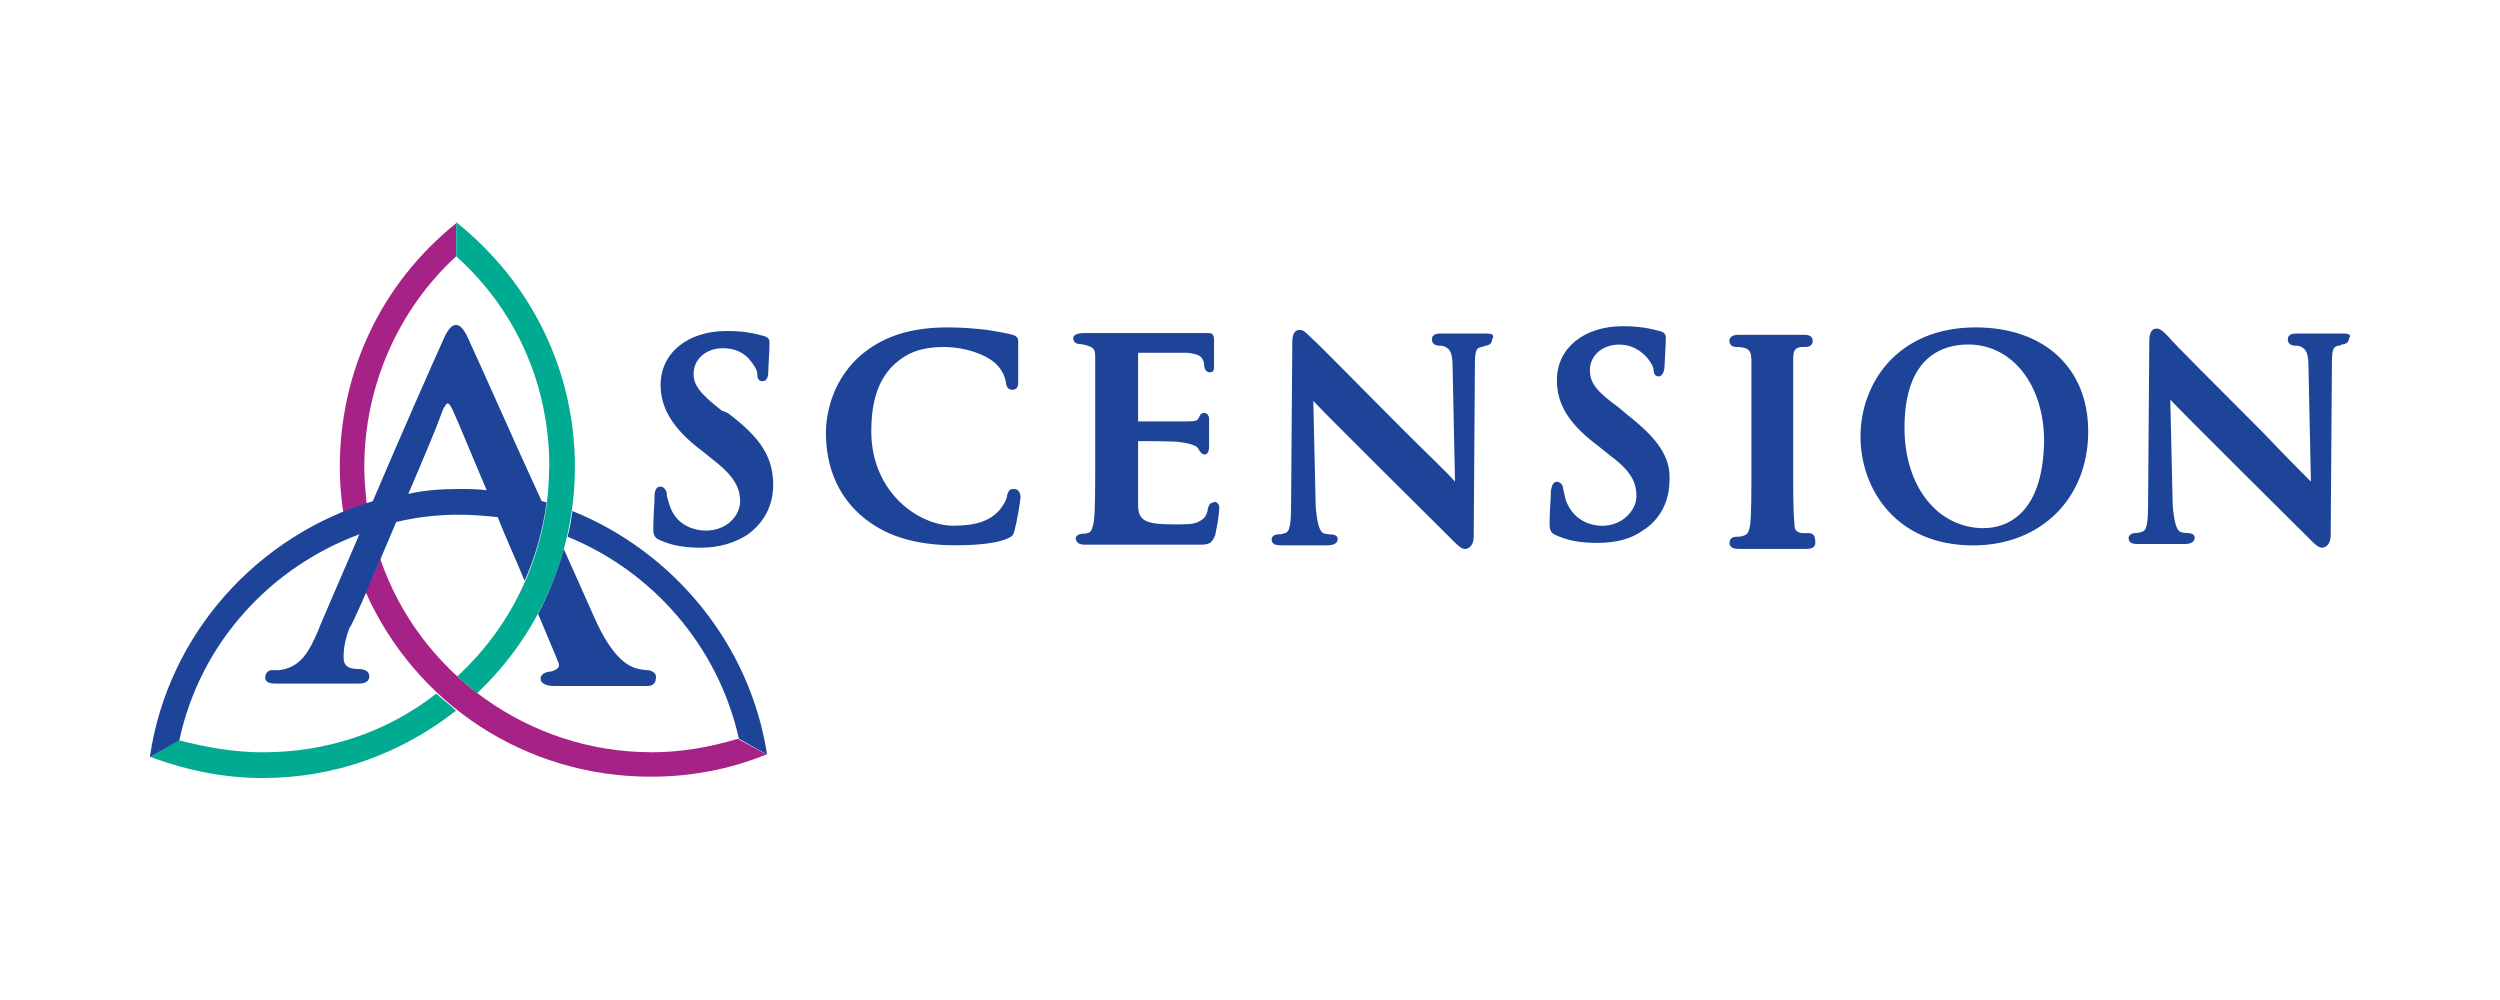 <?xml version="1.0" encoding="UTF-8"?>
<svg id="Layer_1" data-name="Layer 1" xmlns="http://www.w3.org/2000/svg" viewBox="0 0 250 100">
  <defs>
    <style>
      .cls-1 {
        fill: #00ab91;
      }

      .cls-1, .cls-2, .cls-3 {
        stroke-width: 0px;
      }

      .cls-2 {
        fill: #1d4499;
      }

      .cls-3 {
        fill: #a72287;
      }
    </style>
  </defs>
  <path class="cls-3" d="M36.67,50.37c-.12-1.22-.24-2.45-.24-3.67,0-7.96,3.31-15.67,9.18-21.06v-3.43.12c-7.47,6-11.63,14.82-11.63,24.37,0,1.59.12,3.06.37,4.65.73-.37,1.47-.73,2.33-.98"/>
  <path class="cls-1" d="M43.65,69.35c-5.02,3.92-11.02,5.88-17.39,5.88-2.82,0-5.63-.49-8.45-1.22l-2.82,1.71h.12c3.67,1.35,7.35,2.08,11.14,2.08,7.1,0,13.71-2.33,19.35-6.73-.61-.61-1.35-1.1-1.96-1.71"/>
  <path class="cls-3" d="M65.08,75.22c-12.12,0-23.14-7.84-27.06-19.35-.49,1.22-.98,2.33-1.47,3.31,5.02,11.26,16.04,18.49,28.53,18.49,4.04,0,7.84-.73,11.51-2.2h.12l-2.94-1.59c-2.82.86-5.75,1.35-8.69,1.35"/>
  <path class="cls-1" d="M54.91,46.69c0,7.96-3.31,15.55-9.18,20.94.61.61,1.35,1.1,1.96,1.71,6.24-5.88,9.8-14.08,9.8-22.65,0-9.55-4.29-18.37-11.75-24.37l-.12-.12v3.43c6,5.39,9.31,12.86,9.31,21.06"/>
  <path class="cls-2" d="M72.79,41.31c3.43,2.57,4.53,4.53,4.53,7.22,0,1.22-.37,3.43-2.69,5.02-1.22.73-2.69,1.22-4.53,1.22-1.71,0-2.94-.24-4.04-.73-.61-.24-.73-.49-.73-1.22,0-1.22.12-2.45.12-2.94v-.24c0-.86.37-.98.61-.98.37,0,.61.49.61.61,0,.49.12.61.24,1.1.73,2.57,3.18,2.69,3.67,2.69,2.08,0,3.43-1.47,3.43-2.94,0-1.1-.37-2.33-2.57-4.04l-1.22-.98c-2.94-2.2-4.16-4.29-4.16-6.61,0-3.18,2.69-5.39,6.61-5.39,1.71,0,2.82.24,3.67.49.49.12.61.37.61.61,0,.37,0,.61-.12,2.82,0,.37,0,1.1-.61,1.1-.37,0-.49-.37-.49-.61v-.12c0-.24-.12-.61-.61-1.22-.61-.86-1.59-1.35-2.82-1.35-1.71,0-2.94,1.1-2.94,2.57,0,1.1.61,1.96,2.82,3.67l.61.24M162.54,41.31l-.73-.61c-2.2-1.59-2.82-2.45-2.82-3.67,0-1.47,1.22-2.57,2.94-2.57,1.1,0,2.08.49,2.82,1.35.49.61.61.98.61,1.22s.12.61.49.61c.49,0,.61-.73.61-1.1.12-2.2.12-2.45.12-2.82,0-.24-.12-.49-.61-.61-.86-.24-1.96-.49-3.67-.49-3.92,0-6.61,2.2-6.61,5.39,0,2.45,1.22,4.41,4.16,6.61l1.22.98c2.33,1.71,2.57,2.94,2.57,4.04,0,1.35-1.35,2.94-3.43,2.94-.49,0-2.82-.12-3.67-2.69-.12-.49-.12-.61-.24-1.1,0-.24-.24-.61-.61-.61-.24,0-.49.12-.61.98v.24c0,.49-.12,1.71-.12,2.94,0,.73.12.98.73,1.22,1.1.49,2.33.73,4.04.73,1.84,0,3.31-.37,4.53-1.22,2.33-1.47,2.69-3.8,2.69-5.02.12-2.33-1.1-4.16-4.41-6.73M101.32,48.9c-.49,0-.49.37-.61.61v.12c-.12.49-.37.86-.73,1.35-.98,1.1-2.33,1.59-4.65,1.59-3.43,0-8.2-3.31-8.2-9.43,0-3.06.73-5.26,2.33-6.73,1.35-1.22,2.82-1.71,4.9-1.71,2.33,0,4.41.86,5.26,1.71.61.61.86,1.22.98,1.84,0,.24.12.73.61.73.61,0,.61-.49.61-.86v-4.04c0-.24-.12-.49-.61-.61l-.49-.12c-.61-.12-1.22-.24-2.08-.37-1.22-.12-2.2-.24-3.92-.24-3.8,0-6.61.98-8.82,2.94-2.94,2.69-3.31,6.24-3.31,7.59,0,3.43,1.22,6.24,3.43,8.2,2.33,2.08,5.39,3.06,9.55,3.06,1.59,0,3.8-.12,5.02-.61.61-.24.73-.37.86-.86.24-.86.61-3.06.61-3.43-.12-.73-.49-.73-.73-.73M121.4,50.24c-.24,0-.49.12-.61.61-.12.86-.49,1.1-.98,1.35s-1.35.24-2.45.24c-2.82,0-3.55-.37-3.55-1.96v-6.37c.98,0,3.92,0,4.29.12.98.12,1.59.37,1.71.61s.37.61.61.61.49-.12.49-.86v-2.69c0-.37-.24-.61-.49-.61s-.37.12-.49.37c0,.12-.12.12-.12.24-.12.24-.73.24-1.22.24h-4.78v-6.86h4.9c1.35.12,1.47.49,1.59.73.12.24.12.49.12.61,0,.24.24.61.49.61s.49,0,.49-.49v-2.82c0-.49-.24-.61-.49-.61h-12.61c-.61,0-.98.24-.98.49,0,.37.24.61.73.61.24,0,.49.12.61.12.73.24.86.37.86,1.22v10.53c0,2.45,0,4.65-.12,5.75-.12.73-.24,1.1-.49,1.22q-.24.12-.61.12c-.24,0-.73.12-.73.49,0,.12.12.61.86.61h11.26c1.1,0,1.47,0,1.84-.98.12-.61.37-1.84.37-2.45.12-.49-.12-.86-.49-.86M148.7,33.35h-4.53c-.37,0-.98,0-.98.61,0,.49.49.61.73.61s.37,0,.61.12c.49.24.73.61.73,2.08l.24,11.39c-.73-.86-2.82-2.82-5.14-5.14-4.04-4.04-8.94-9.06-9.18-9.18l-.24-.24c-.37-.37-.61-.61-.98-.61-.73,0-.73.98-.73,1.22l-.12,16.04c0,2.2-.12,2.94-.61,3.06-.37.12-.49.12-.61.12-.61,0-.73.37-.73.49,0,.61.61.61.98.61h4.65c.61,0,.98-.24.98-.61,0-.24-.12-.49-.86-.49,0,0-.24,0-.61-.12-.37-.24-.61-1.1-.73-2.69l-.24-10.53c1.1,1.22,13.1,13.1,14.08,14.08.37.37.73.73,1.1.73s.86-.37.86-1.22l.12-17.02c0-1.59.12-1.84.61-1.96q.24,0,.37-.12c.24,0,.73-.12.73-.61.37-.61-.24-.61-.49-.61M234.29,33.35h-4.53c-.37,0-.98,0-.98.61,0,.49.49.61.73.61s.37,0,.61.12c.49.24.73.61.73,2.08l.24,11.39c-.73-.73-2.69-2.69-4.78-4.9-4.16-4.16-9.31-9.31-9.43-9.55l-.24-.24c-.37-.37-.61-.61-.98-.61-.73,0-.73.98-.73,1.22l-.12,16.04c0,2.2-.12,2.94-.61,3.06-.37.12-.49.12-.61.12-.61,0-.73.37-.73.49,0,.61.61.61.98.61h4.65c.61,0,.98-.24.98-.61,0-.24-.12-.49-.86-.49,0,0-.24,0-.61-.12-.37-.24-.61-1.1-.73-2.69l-.24-10.53c1.1,1.22,13.1,13.1,14.08,14.08.37.37.73.73,1.1.73s.86-.37.86-1.22l.12-17.02c0-1.59.12-1.84.61-1.96q.24,0,.37-.12c.24,0,.73-.12.73-.61.37-.49-.37-.49-.61-.49M180.78,53.31h-.61c-.61-.12-.73-.37-.73-.98-.12-1.1-.12-3.18-.12-5.88v-10.53c0-.98.24-1.1.73-1.22h.49c.61,0,.73-.37.73-.61,0-.37-.24-.61-.86-.61h-6.49c-.24,0-.98,0-.98.61,0,.24.12.61.73.61.24,0,.49,0,.86.12s.61.37.61,1.22v10.53c0,2.69,0,4.78-.12,5.88-.12.73-.24.98-.61,1.1-.24.12-.49.12-.73.12-.61,0-.73.37-.73.61s.12.61.86.61h6.86c.86,0,.86-.49.86-.61,0-.61-.12-.98-.73-.98M197.56,32.74c-7.84,0-11.51,5.63-11.51,10.9s3.55,10.9,11.26,10.9c6.73,0,11.51-4.65,11.51-11.39,0-6.37-4.41-10.41-11.26-10.41M198.41,52.82c-4.65,0-7.96-4.16-7.96-10.04,0-7.22,3.92-8.33,6.37-8.33,4.41,0,7.59,4.04,7.59,9.67-.12,7.84-4.29,8.69-6,8.69M39.61,52.2c2.08-.49,4.16-.73,6.24-.73,1.35,0,2.69.12,3.92.24.86,2.2,1.84,4.29,2.69,6.37,1.1-2.45,1.84-5.14,2.2-7.84-.12,0-.24-.12-.49-.12-2.82-6.12-5.88-13.1-7.47-16.53-.37-.73-.73-1.1-1.1-1.1s-.73.37-1.1,1.1c-1.22,2.69-4.41,9.92-7.22,16.53-11.51,3.43-20.45,13.22-22.28,25.47v.12l2.94-1.71c2.08-9.67,9.06-17.26,18-20.57-2.2,5.14-4.04,9.31-4.04,9.43-.98,2.33-1.84,3.92-4.04,4.16h-.73c-.24,0-.61.24-.61.73,0,.24.12.61.98.61h8.33c.73,0,1.1-.24,1.1-.73,0-.24-.12-.73-1.1-.73-1.47,0-1.47-.73-1.47-1.35,0-.49.12-1.59.61-2.82.12.12,2.33-5.02,4.65-10.53M44.26,41.06c.24-.61.49-.73.49-.73.12,0,.24.12.49.61.73,1.59,1.96,4.65,3.43,8.08-.98-.12-1.84-.12-2.82-.12-1.71,0-3.43.12-5.02.49,1.47-3.43,2.82-6.61,3.43-8.33M76.71,75.47c-1.71-11.14-9.43-20.32-19.47-24.37-.12.86-.24,1.71-.49,2.57,8.45,3.43,15.06,10.9,17.14,20.2,0,0,2.82,1.59,2.82,1.59ZM64.83,67.02s-.37,0-.98-.12c-.98-.24-2.57-.98-4.41-5.14-.37-.86-1.59-3.55-3.06-6.86-.61,2.2-1.47,4.41-2.57,6.49,1.22,2.94,2.08,4.9,2.08,5.02v.24c-.12.24-.37.37-.73.49-.24,0-1.1.12-1.1.73,0,.49.61.73,1.35.73h9.31c.73,0,.86-.49.86-.73.12-.49-.24-.73-.73-.86"/>
</svg>